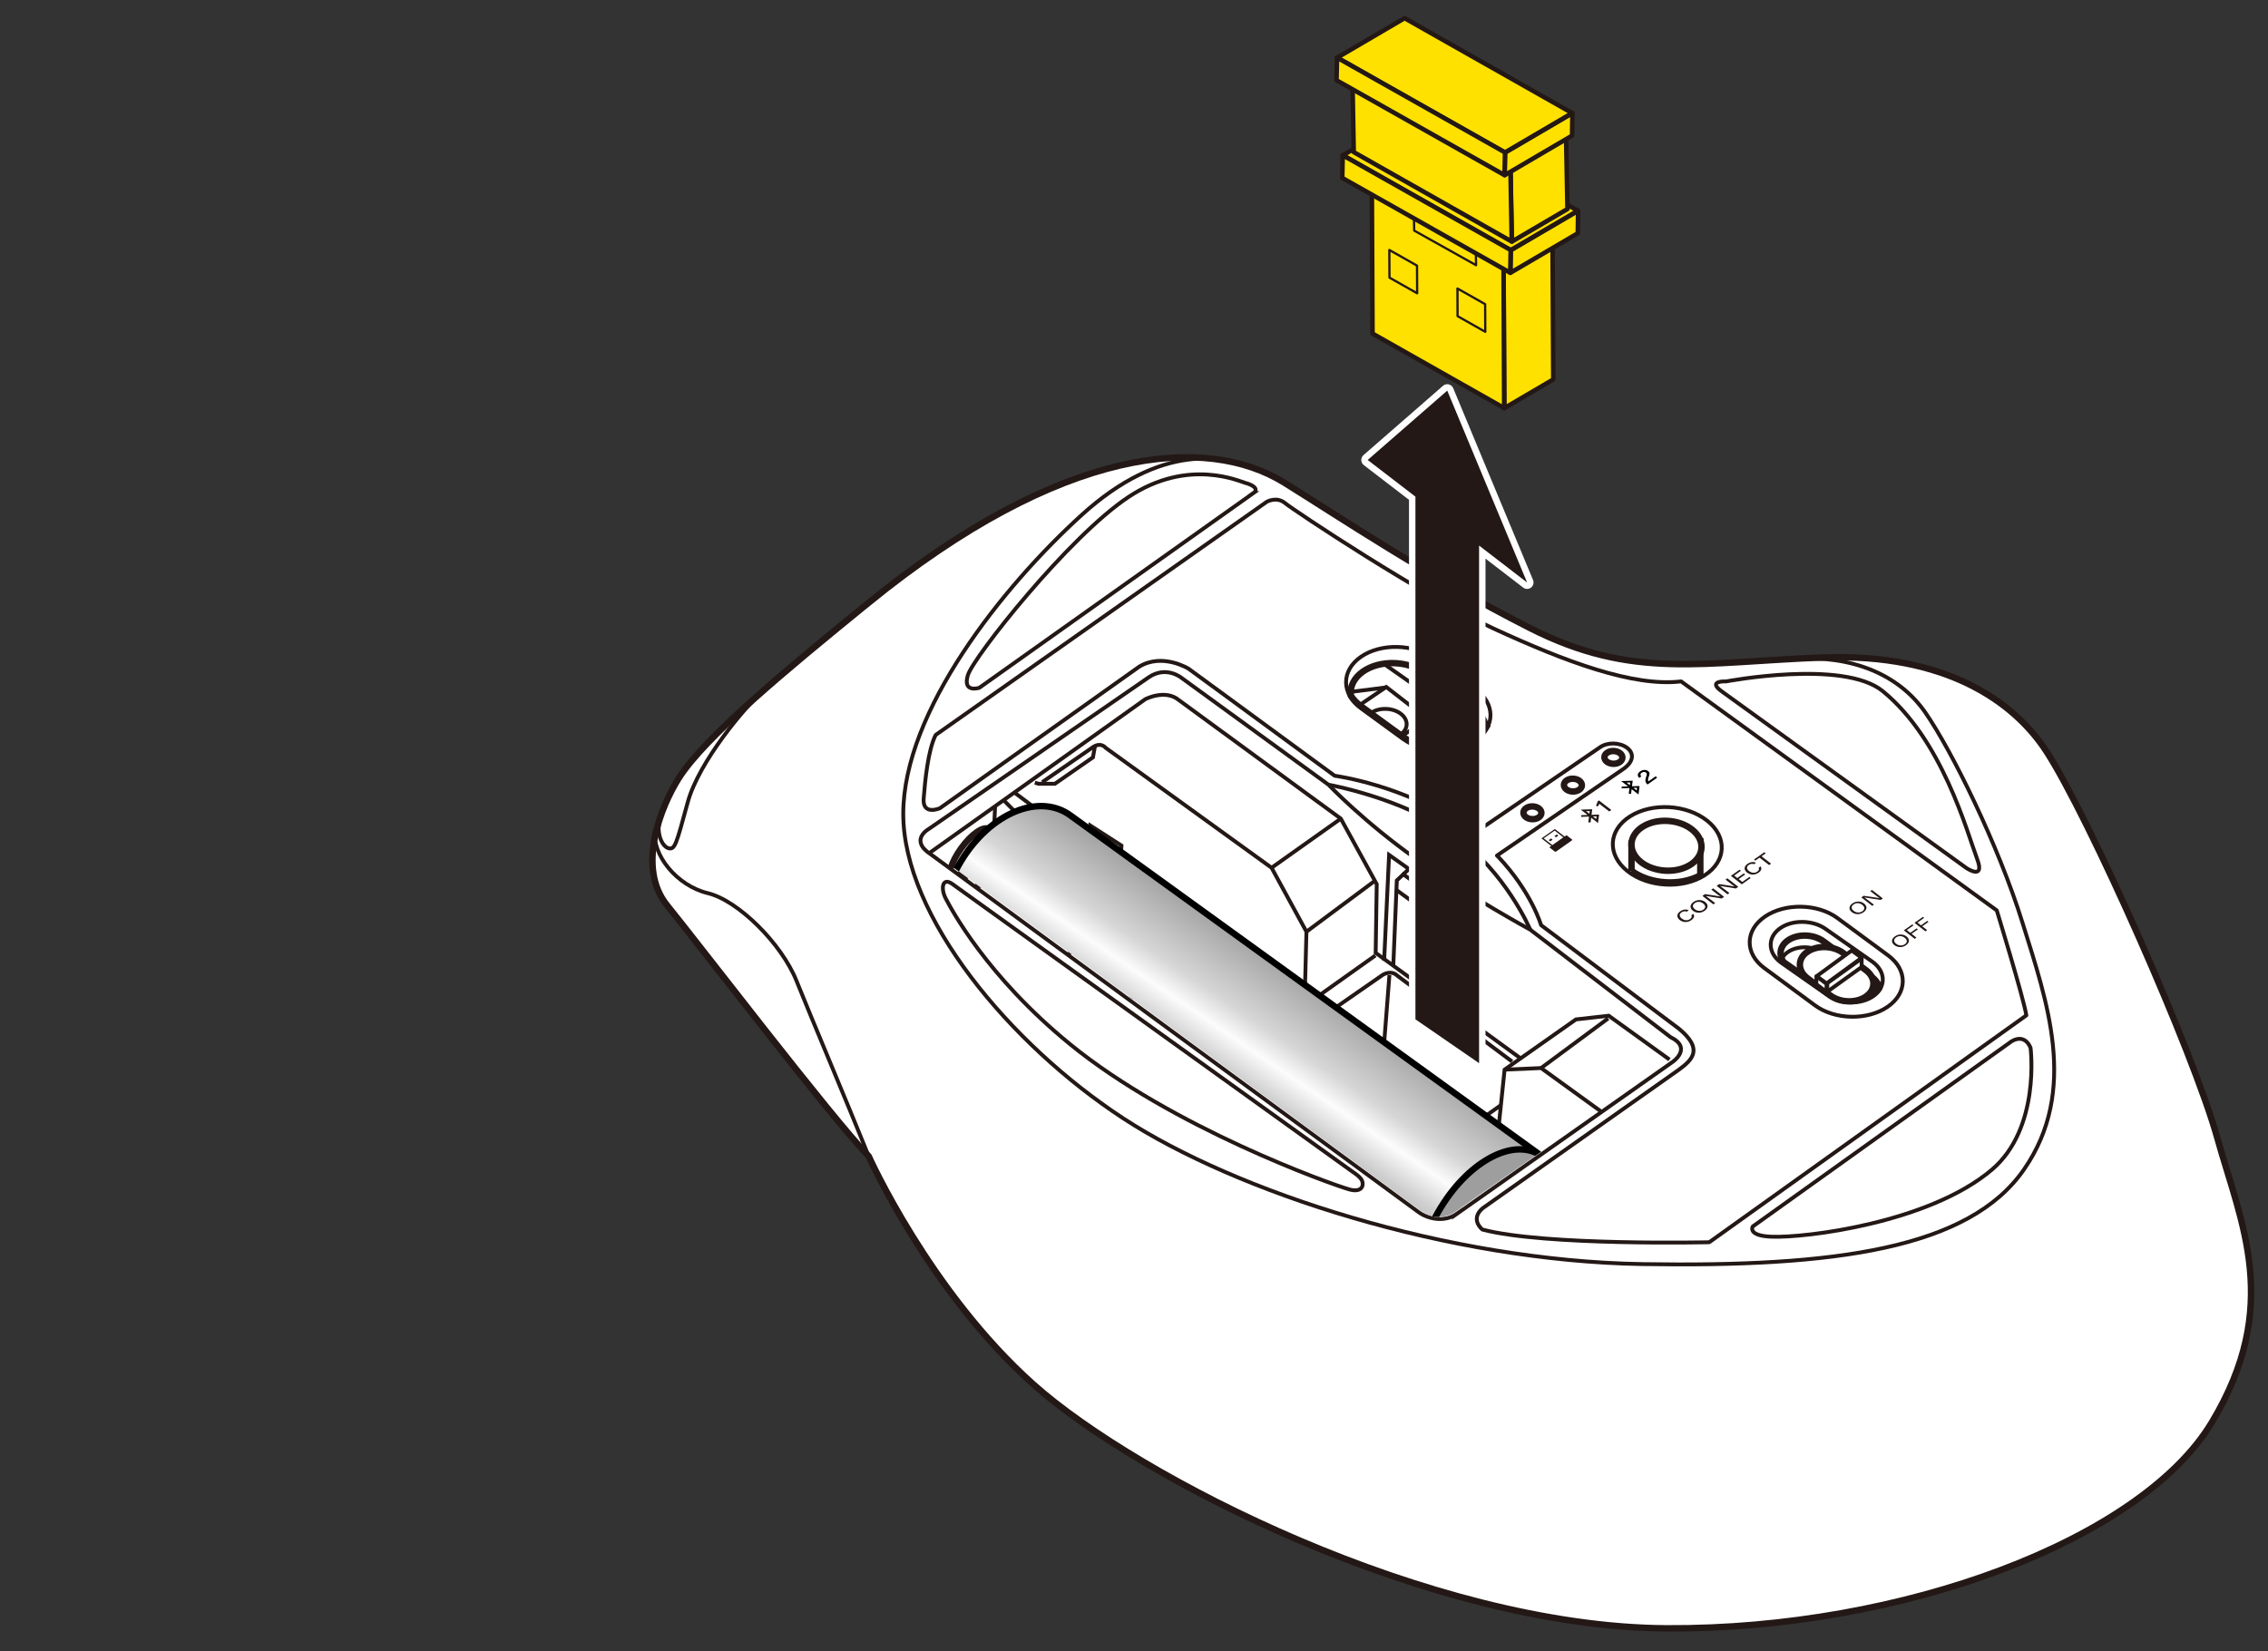 <?xml version="1.0" encoding="UTF-8"?>
<svg id="_レイヤー_1" data-name="レイヤー 1" xmlns="http://www.w3.org/2000/svg" version="1.1" xmlns:xlink="http://www.w3.org/1999/xlink" viewBox="0 0 250 182">
  <rect x="0" y="0" width="250" height="182" fill="#333333" stroke="none"/>
  <defs>
    <clipPath id="clippath">
      <path d="M174.532,123.679l-14.446,10.136c-1.107.408-1.953.521-3-.058l-.495-.291-53.074-38.996,12.86-10.781,58.155,39.992Z" fill="none" stroke-width="0"/>
    </clipPath>
    <linearGradient id="_名称未設定グラデーション_193" data-name="名称未設定グラデーション 193" x1="142.01" y1="106.272" x2="128.367" y2="126.266" gradientUnits="userSpaceOnUse">
      <stop offset="0" stop-color="#a1a1a1"/>
      <stop offset=".3" stop-color="#d6d6d6"/>
      <stop offset=".418" stop-color="#fcfcfc"/>
      <stop offset=".553" stop-color="#cfcfcf"/>
      <stop offset="1" stop-color="#6b6b6b"/>
    </linearGradient>
  </defs>
  <g>
    <g>
      <path d="M95.681,66.497c-8.821,7.185-18.019,14.757-20.892,19.339-1.934,3.083-4.66,9.786-1.243,13.98,3.417,4.194,18.019,23.3,22.213,27.649,0,0,6.679,14.912,18.174,25.164,11.495,10.252,43.649,26.717,69.745,26.873,26.096.155,52.347-9.786,60.114-22.679s3.262-21.902.621-31.377c-2.641-9.475-14.135-35.377-18.836-42.614-3.599-5.542-11.144-10.82-24.502-10.354-13.359.466-21.048,2.522-32.387-3.225-11.339-5.747-20.952-12.211-27.105-16.036-8.621-5.359-24.543-4.116-45.901,13.281Z" fill="#fff" stroke="#231815" stroke-miterlimit="10" stroke-width=".709"/>
      <path d="M138.161,54.354l-30.209,21.464s-1.869.622-1.268-1.379,11.139-15.312,17.733-19.669c6.594-4.358,12.254-1.68,12.883-1.526s1.559.623.86,1.11Z" fill="none" stroke="#231815" stroke-miterlimit="10" stroke-width=".425"/>
      <path d="M189.826,76.243l26.938,19.453s2.063,1.38,1.19-.961c-1.152-3.089-3.871-13.209-10.422-18.547-4.335-3.532-17.246-1.073-17.246-1.073,0,0-2.22-.117-.46,1.128Z" fill="none" stroke="#231815" stroke-miterlimit="10" stroke-width=".425"/>
      <path d="M221.749,114.781l-28.541,20.42s-.632,1.015,2.024,1.128c3.789.162,17.461-1.542,24.342-7.397,5.379-4.576,4.255-13.407,4.255-13.407,0,0-.54-1.634-2.08-.745Z" fill="none" stroke="#231815" stroke-miterlimit="10" stroke-width=".425"/>
      <path d="M104.961,97.436l44.169,31.762s.848.524,1.01.966c.248.675-.176,1.303-1.413.951-2.094-.595-19.533-6.835-30.774-16.005-9.205-7.51-13.109-14.921-13.703-16.058s-.362-2.378.711-1.616Z" fill="none" stroke="#231815" stroke-miterlimit="10" stroke-width=".425"/>
      <path d="M160.601,133.8l23.775-16.742s2.224-1.52-.236-2.729l-15.461-11.842s-6.762-3.671-12.573-7.796c-5.811-4.126-9.667-8.185-9.667-8.185l-16.196-11.776s-1.685-1.401-3.64-.054l-24.213,16.698s-2.24,1.227.242,2.827l53.707,39.4c.978.736,2.837,1.218,4.262.199Z" fill="none" stroke="#231815" stroke-miterlimit="10" stroke-width=".425"/>
      <path d="M146.438,86.506s8.155,1.433,13.871,5.554c5.717,4.121,8.37,10.427,8.37,10.427" fill="none" stroke="#231815" stroke-miterlimit="10" stroke-width=".425"/>
      <g>
        <path d="M154.653,81.459l-4.611-3.361c-2.211-1.611-2.225-4.172-.032-5.692h0c2.193-1.519,5.796-1.444,8.006.167l4.611,3.361c2.211,1.611,2.225,4.172.032,5.692h0c-2.193,1.519-5.796,1.444-8.006-.167Z" fill="none" stroke="#231815" stroke-miterlimit="10" stroke-width=".425"/>
        <path d="M163.814,80.179c-.118-.742-.574-1.47-1.37-2.05l-5.446-3.97c-1.861-1.357-4.896-1.42-6.742-.141-1.028.712-1.479,1.697-1.356,2.664.273.423.646.823,1.13,1.176l4.611,3.361c2.211,1.611,5.813,1.687,8.006.167h0c.51-.354.896-.765,1.168-1.207Z" fill="none" stroke="#231815" stroke-miterlimit="10" stroke-width=".709"/>
        <path d="M151.127,78.589c.893-.619,2.348-.588,3.248.068s.906,1.69.013,2.309" fill="none" stroke="#231815" stroke-miterlimit="10" stroke-width=".425"/>
        <polyline points="154.456 81.203 158.616 78.321 161.307 78.762 162.905 80.977" fill="none" stroke="#231815" stroke-miterlimit="10" stroke-width=".425"/>
        <line x1="161.278" y1="78.883" x2="156.752" y2="82.205" fill="none" stroke="#231815" stroke-miterlimit="10" stroke-width=".425"/>
        <polyline points="149.925 77.685 152.805 75.73 157.314 79.223" fill="none" stroke="#231815" stroke-miterlimit="10" stroke-width=".425"/>
        <line x1="152.725" y1="75.784" x2="148.883" y2="76.273" fill="none" stroke="#231815" stroke-miterlimit="10" stroke-width=".425"/>
        <line x1="160.242" y1="78.588" x2="152.734" y2="73.316" fill="none" stroke="#231815" stroke-miterlimit="10" stroke-width=".425"/>
      </g>
      <path d="M165.008,94.316l13.905-9.528c1.213-.829,1.224-1.772.421-2.364h0c-.804-.592-2.131-.619-2.95-.059l-13.97,9.553.032.026-.268-.184c-.28-.216-.569-.431-.869-.644-6.446-4.582-14.191-5.601-14.191-5.601l-16.099-11.796s-2.874-1.786-5.437-.233l-21.98,15.611s-1.942.854-1.786-1.087.466-5.281,1.32-6.99l36.503-25.708s1.087-.621,2.019.155,15.06,10.174,22.982,13.824c7.922,3.65,15.385,6.447,20.666,5.825l34.795,25.242s2.951,9.631,3.262,11.572l-34.95,25.009s-18.141.415-25.009-1.398c0,0-1.398-1.087,0-2.33l21.669-15.3c1.476-1.087,2.718-2.252,0-4.505l-15.201-11.42s-1.038-3.634-4.726-7.54l-.14-.132Z" fill="none" stroke="#231815" stroke-linejoin="round" stroke-width=".425"/>
      <path d="M117.695,105.252c2.082-1.669,5.635-6.445,5.926-12.037l-3.437-2.213-.204,2.711" fill="none" stroke="#231815" stroke-miterlimit="10" stroke-width=".425"/>
      <path d="M102.419,94.053l23.824-16.974s2.214-1.165,3.728.116l17.824,13.048,3.961,7.223-.117,7.573,15.977,11.632" fill="none" stroke="#231815" stroke-miterlimit="10" stroke-width=".425"/>
      <polyline points="152.572 105.913 153.118 94.243 162.137 100.653 161.494 112.005" fill="none" stroke="#231815" stroke-miterlimit="10" stroke-width=".425"/>
      <path d="M114.884,86.224l5.65-3.903c.874-.524,1.34.116,1.34.116l18.29,13.223,3.844,7.048-.214,8.252,21.164,15.533.893-8.582,7.864-5.534,3.611-.408,6.699,4.835" fill="none" stroke="#231815" stroke-miterlimit="10" stroke-width=".425"/>
      <polyline points="111.811 87.362 118.612 92.457 123.068 96.543" fill="none" stroke="#231815" stroke-miterlimit="10" stroke-width=".425"/>
      <line x1="121.904" y1="99.606" x2="110.625" y2="88.206" fill="none" stroke="#231815" stroke-miterlimit="10" stroke-width=".425"/>
      <path d="M109.642,89.253" fill="none" stroke="#231815" stroke-miterlimit="10" stroke-width=".425"/>
      <polyline points="165.853 117.912 169.872 117.738 176.546 122.572" fill="none" stroke="#231815" stroke-miterlimit="10" stroke-width=".425"/>
      <line x1="169.872" y1="117.738" x2="177.27" y2="112.262" fill="none" stroke="#231815" stroke-miterlimit="10" stroke-width=".425"/>
      <line x1="144.009" y1="102.709" x2="151.553" y2="97.095" fill="none" stroke="#231815" stroke-miterlimit="10" stroke-width=".425"/>
      <line x1="140.165" y1="95.661" x2="147.796" y2="90.244" fill="none" stroke="#231815" stroke-miterlimit="10" stroke-width=".425"/>
      <line x1="143.658" y1="110.982" x2="151.605" y2="105.328" fill="none" stroke="#231815" stroke-miterlimit="10" stroke-width=".425"/>
      <path d="M138.697,51.89c-3.717-1.781-10.707-3.062-19.444,4.86-8.738,7.922-19.688,21.669-19.688,32.969s11.766,25.397,24.232,33.552,35.882,15.727,57.201,16.077c21.319.35,36.044-1.689,42.102-10.427,6.058-8.738,2.518-18.582-.162-27.203s-7.806-18.99-10.718-23.184-8.056-6.296-14.347-5.915" fill="none" stroke="#231815" stroke-miterlimit="10" stroke-width=".425"/>
      <path d="M72.193,91.416c-.369,2.85,2.441,6.225,5.819,7.041,3.378.816,8.155,5.592,9.786,9.67,1.631,4.077,5.67,13.63,7.961,19.339" fill="none" stroke="#231815" stroke-miterlimit="10" stroke-width=".425"/>
      <path d="M84.006,76.255c-1.766,1.577-6.965,7.64-8.208,12.222-1.243,4.582-1.398,5.126-2.019,5.048s-1.43-1.253-1.103-3.112" fill="none" stroke="#231815" stroke-miterlimit="10" stroke-width=".425"/>
      <polyline points="114.069 86.283 114.477 86.399 116.282 86.399 120.476 83.487 120.699 82.237" fill="none" stroke="#231815" stroke-miterlimit="10" stroke-width=".425"/>
      <path d="M104.817,95.658c.196-.63.585-1.389,1.127-2.142,1.129-1.566,2.495-2.51,3.052-2.109s.093,1.996-1.036,3.562c-.582.807-1.226,1.448-1.791,1.826" fill="none" stroke="#231815" stroke-miterlimit="10" stroke-width=".709"/>
      <path d="M105.835,96.444c.197-.387.444-.794.736-1.199,1.129-1.566,2.495-2.51,3.052-2.109s.093,1.996-1.036,3.562c-.306.425-.63.804-.95,1.122" fill="none" stroke="#231815" stroke-miterlimit="10" stroke-width=".709"/>
      <line x1="109.689" y1="88.873" x2="109.545" y2="91.972" fill="none" stroke="#231815" stroke-miterlimit="10" stroke-width=".425"/>
      <path d="M165.446,121.827l-2.156,1.522c-.893.66-1.786-.116-1.786-.116l-14.135-10.563c-1.126-.738-.155-1.592-.155-1.592l5.204-3.612s.893-.583,1.592.078l12.66,9.475" fill="none" stroke="#231815" stroke-miterlimit="10" stroke-width=".425"/>
      <line x1="153.155" y1="107.486" x2="152.458" y2="116.473" fill="none" stroke="#231815" stroke-miterlimit="10" stroke-width=".425"/>
      <polyline points="153.582 106.453 153.97 97.059 155.304 95.796" fill="none" stroke="#231815" stroke-miterlimit="10" stroke-width=".425"/>
      <line x1="153.927" y1="98.108" x2="161.95" y2="103.953" fill="none" stroke="#231815" stroke-miterlimit="10" stroke-width=".425"/>
      <line x1="154.532" y1="96.27" x2="162.103" y2="101.786" fill="none" stroke="#231815" stroke-miterlimit="10" stroke-width=".425"/>
      <polygon points="164.004 128.75 164.061 126.062 145.857 113.593 145.8 116.28 164.004 128.75" fill="#fff" stroke="#231815" stroke-linejoin="round" stroke-width=".5"/>
      <g clip-path="url(#clippath)">
        <path d="M123.698,111.532c1.694-2.295,3.541-6.381,3.957-9.999l-10.823-8.089-4.644,4.459" fill="none" stroke="#231815" stroke-miterlimit="10" stroke-width=".425"/>
        <line x1="110.236" y1="96.321" x2="125.43" y2="108.63" fill="none" stroke="#231815" stroke-miterlimit="10" stroke-width=".425"/>
        <g>
          <g>
            <path d="M170.007,127.492l-51.968-37.571c-3.432-2.556-8.841-.335-12.079,4.967-3.238,5.3-3.08,11.663.352,14.219l51.969,37.572" fill="url(#_名称未設定グラデーション_193)" stroke="#000" stroke-width=".709"/>
            <path d="M169.475,141.049c-3.237,5.303-8.25,7.822-11.193,5.629-2.944-2.186-2.704-8.253.536-13.56,3.238-5.296,8.248-7.817,11.19-5.627,2.945,2.193,2.703,8.262-.532,13.557Z" fill="#9e9e9e" stroke="#000" stroke-width=".709"/>
          </g>
          <g>
            <path d="M170.841,135.093l-2.733-2.035c-1.472-1.094-3.979.167-5.596,2.814-1.618,2.649-1.74,5.687-.267,6.778l3.364,2.504" fill="#fff" stroke="#000" stroke-width=".709"/>
            <path d="M171.231,142.366c-1.62,2.645-4.125,3.903-5.595,2.806-1.472-1.093-1.352-4.127.267-6.778,1.619-2.649,4.123-3.908,5.595-2.815,1.473,1.098,1.353,4.133-.266,6.788Z" fill="#fff" stroke="#000" stroke-width=".709"/>
          </g>
        </g>
      </g>
      <path d="M178.539,84.006c-.39.267-1.018.254-1.401-.028s-.378-.728.013-.995,1.018-.254,1.401.028.378.728-.013.995Z" fill="none" stroke="#231815" stroke-miterlimit="10" stroke-width=".709"/>
      <path d="M174.075,87.059c-.39.267-1.018.254-1.401-.028s-.378-.728.013-.995,1.018-.254,1.401.028.378.728-.013.995Z" fill="none" stroke="#231815" stroke-miterlimit="10" stroke-width=".709"/>
      <path d="M169.611,90.111c-.39.267-1.018.254-1.401-.028s-.378-.728.013-.995,1.018-.254,1.401.028.378.728-.013.995Z" fill="none" stroke="#231815" stroke-miterlimit="10" stroke-width=".709"/>
      <g>
        <path d="M187.881,96.501c-2.425,1.535-6.226,1.322-8.489-.476-2.263-1.798-2.132-4.5.293-6.035s6.226-1.322,8.489.476,2.132,4.5-.293,6.035Z" fill="none" stroke="#231815" stroke-miterlimit="10" stroke-width=".425"/>
        <g>
          <path d="M179.839,95.996c2.088,1.501,5.325,1.704,7.585.498v-3.734l-7.585.234v3.003Z" fill="#fff" stroke="#231815" stroke-miterlimit="10" stroke-width=".709"/>
          <path d="M186.329,95.327c-1.559.987-4.001.85-5.456-.306s-1.37-2.892.188-3.879c1.559-.987,4.001-.85,5.456.306s1.37,2.892-.188,3.879Z" fill="#fff" stroke="#231815" stroke-miterlimit="10" stroke-width=".709"/>
        </g>
      </g>
      <g>
        <path d="M208.059,110.993h0c-2.216,1.515-5.81,1.444-7.987-.16l-5.595-4.121c-2.177-1.603-2.145-4.155.072-5.67h0c2.216-1.515,5.81-1.444,7.987.16l5.595,4.121c2.177,1.603,2.145,4.155-.072,5.67Z" fill="none" stroke="#231815" stroke-miterlimit="10" stroke-width=".425"/>
        <g>
          <path d="M206.544,109.777h0c1.373-1.006,1.318-2.689-.122-3.74l-5.131-3.597c-1.44-1.051-3.741-1.088-5.114-.082h0c-1.373,1.006-1.318,2.689.122,3.74l5.131,3.597c1.44,1.051,3.741,1.088,5.114.082Z" fill="none" stroke="#231815" stroke-miterlimit="10" stroke-width=".425"/>
          <path d="M207.153,108.893c-.157.228-.348.445-.605.634-1.373,1.006-3.674.969-5.114-.082l-4.831-3.387c-.551-.776-.421-1.733.431-2.358,1.063-.779,2.845-.751,3.96.063l5.34,3.946c.459.335.725.753.819,1.183Z" fill="none" stroke="#231815" stroke-miterlimit="10" stroke-width=".709"/>
          <path d="M196.405,105.704c.125-.261.328-.505.611-.712,1.063-.779,2.845-.751,3.96.063l5.34,3.946c.16.117.297.244.411.379" fill="none" stroke="#231815" stroke-miterlimit="10" stroke-width=".425"/>
          <g>
            <path d="M205.738,109.816h0c1.063-.779,1.021-2.082-.094-2.896l-2.511-1.893c-1.115-.814-2.897-.842-3.96-.063l-.005-.003c-1.063.779-1.016,2.086.099,2.9l2.511,1.893c1.115.814,2.897.842,3.96.063Z" fill="#fff" stroke="#231815" stroke-miterlimit="10" stroke-width=".709"/>
            <g>
              <polygon points="201.344 108.417 205.209 105.584 204.111 104.782 200.245 107.614 201.344 108.417" fill="#fff" stroke="#231815" stroke-linecap="round" stroke-linejoin="round" stroke-width=".425"/>
              <polygon points="201.413 109.328 205.201 106.606 205.215 105.654 201.427 108.377 201.413 109.328" fill="#fff" stroke="#231815" stroke-linecap="round" stroke-linejoin="round" stroke-width=".425"/>
              <polygon points="200.213 108.497 201.329 109.339 201.342 108.463 200.226 107.62 200.213 108.497" fill="#fff" stroke="#231815" stroke-linecap="round" stroke-linejoin="round" stroke-width=".425"/>
            </g>
          </g>
        </g>
      </g>
    </g>
    <g>
      <path d="M163.038,117.555c-.07,0-.141-.021-.201-.062l-7.016-4.833c-.096-.066-.153-.175-.153-.292v-57.442l-5.123-3.938c-.084-.064-.135-.164-.139-.27-.003-.106.042-.208.122-.278l8.77-7.644c.064-.057.147-.087.232-.087.027,0,.054.003.081.009.11.026.202.104.246.209l8.802,21.149c.062.148.016.319-.111.417-.063.049-.14.073-.216.073s-.152-.024-.216-.074l-4.724-3.63v56.339c0,.132-.073.252-.189.313-.052.027-.108.041-.165.041Z" fill="#231815" stroke-width="0"/>
      <path d="M159.53,43.062l8.801,21.149-5.293-4.069v57.058l-7.016-4.834v-57.617l-5.262-4.044,8.77-7.644M159.53,42.354c-.169,0-.335.061-.466.174l-8.77,7.644c-.16.14-.249.344-.243.556.007.212.108.411.276.54l4.985,3.831v57.268c0,.233.115.451.307.584l7.016,4.834c.12.083.261.125.402.125.113,0,.226-.027.33-.081.233-.122.379-.364.379-.627v-55.62l4.153,3.192c.127.098.28.147.432.147s.304-.049.432-.147c.255-.196.346-.538.223-.834l-8.801-21.149c-.088-.21-.271-.366-.493-.418-.053-.013-.108-.019-.161-.019h0Z" fill="#fff" stroke-width="0"/>
    </g>
    <g>
      <polygon points="171.12 23.726 171.217 41.829 165.822 44.991 165.725 26.888 171.12 23.726" fill="#ffe100" stroke="#231815" stroke-linejoin="round" stroke-width=".5"/>
      <polygon points="165.806 44.988 165.724 26.873 151.209 18.658 151.292 36.773 165.806 44.988" fill="#ffe100" stroke="#231815" stroke-linejoin="round" stroke-width=".5"/>
      <polygon points="156.197 29.282 156.213 32.33 153.161 30.605 153.145 27.556 156.197 29.282" fill="#ffe100" stroke="#231815" stroke-linejoin="round" stroke-width=".25"/>
      <polygon points="163.706 33.532 163.721 36.579 160.666 34.85 160.653 31.803 163.706 33.532" fill="#ffe100" stroke="#231815" stroke-linejoin="round" stroke-width=".25"/>
      <polygon points="162.665 26.488 162.706 29.234 155.884 25.418 155.844 22.674 162.665 26.488" fill="#ffe100" stroke="#231815" stroke-linejoin="round" stroke-width=".25"/>
      <g>
        <g>
          <polygon points="173.955 23.233 173.917 25.717 166.49 30.07 166.528 27.586 173.955 23.233" fill="#ffe100" stroke="#231815" stroke-linejoin="round" stroke-width=".5"/>
          <polygon points="155.455 12.764 173.927 23.227 166.5 27.58 148.027 17.117 155.455 12.764" fill="#ffe100" stroke="#231815" stroke-linejoin="round" stroke-width=".5"/>
          <polygon points="166.472 30.067 166.525 27.567 148.007 17.115 147.955 19.615 166.472 30.067" fill="#ffe100" stroke="#231815" stroke-linejoin="round" stroke-width=".5"/>
        </g>
        <g>
          <polygon points="172.621 14.791 172.781 23.041 166.656 26.631 166.495 18.381 172.621 14.791" fill="#ffe100" stroke="#231815" stroke-linejoin="round" stroke-width=".5"/>
          <polygon points="155.22 4.916 172.592 14.784 166.467 18.375 149.095 8.506 155.22 4.916" fill="#ffe100" stroke="#231815" stroke-linejoin="round" stroke-width=".5"/>
          <polygon points="166.639 26.629 166.492 18.362 149.075 8.504 149.222 16.77 166.639 26.629" fill="#ffe100" stroke="#231815" stroke-linejoin="round" stroke-width=".5"/>
        </g>
        <g>
          <polygon points="173.327 12.469 173.289 14.954 165.862 19.307 165.9 16.823 173.327 12.469" fill="#ffe100" stroke="#231815" stroke-linejoin="round" stroke-width=".5"/>
          <polygon points="154.826 2 173.299 12.463 165.872 16.816 147.399 6.353 154.826 2" fill="#ffe100" stroke="#231815" stroke-linejoin="round" stroke-width=".5"/>
          <polygon points="165.844 19.304 165.897 16.803 147.379 6.352 147.327 8.851 165.844 19.304" fill="#ffe100" stroke="#231815" stroke-linejoin="round" stroke-width=".5"/>
        </g>
      </g>
    </g>
  </g>
  <g>
    <g>
      <g>
        <path d="M177.384,89.456l-1.091-.846c-.028.096-.142.255-.203.31l-.174-.135c.122-.149.166-.32.163-.426l.175-.123,1.362,1.056-.232.163Z" fill="#231815" stroke-width="0"/>
        <g id="Bug">
          <path id="Bug-2" data-name="Bug" d="M174.83,89.419l.404-.013-.037.298-.367-.284h0ZM175.952,90.289l.037-.298-.404.013.366.284h0ZM175.156,90.02l-.874.028.023-.187.696-.023-.757-.587,1.265-.042-.077.616.835-.028-.117.933-.757-.587-.064.513-.253.008.079-.645h0Z" fill="#231815" fill-rule="evenodd" stroke-width="0"/>
        </g>
      </g>
      <g>
        <g id="Bug-3" data-name="Bug">
          <path id="Bug-4" data-name="Bug" d="M179.291,86.271l.404-.013-.037.298-.367-.284h0ZM180.414,87.141l.037-.298-.404.013.366.284h0ZM179.617,86.872l-.874.028.023-.187.696-.023-.757-.587,1.265-.042-.077.616.835-.028-.117.933-.757-.587-.064.513-.253.008.079-.645h0Z" fill="#000" fill-rule="evenodd" stroke-width="0"/>
        </g>
        <path d="M181.609,86.476l-.011-.008c-.233-.181-.288-.432-.151-.822.103-.29.124-.375-.009-.479-.108-.084-.289-.119-.485.019-.169.119-.17.257-.033.406l-.224.158c-.234-.212-.224-.489.085-.707.32-.226.671-.209.887-.041.22.17.184.32.071.624-.083.226-.111.403-.039.516l.812-.573.15.164-1.055.744Z" fill="#000" stroke-width="0"/>
      </g>
      <g>
        <path d="M172.463,92.218l-1.074-.833-1.47,1.037,1.074.833-.212.149.611.474c.033.026.097.021.141-.01l1.732-1.222c.045-.032.054-.078.02-.104l-.611-.474-.212.149ZM170.158,92.414l1.208-.853.96.745-1.208.853-.96-.745Z" fill="#231815" stroke-width="0"/>
        <polygon points="170.887 92.743 171.143 92.562 170.971 92.429 170.715 92.609 170.887 92.743" fill="#231815" stroke-width="0"/>
        <polygon points="171.519 92.297 171.775 92.116 171.603 91.983 171.347 92.163 171.519 92.297" fill="#231815" stroke-width="0"/>
      </g>
    </g>
    <g>
      <g>
        <path d="M205.469,99.6c.331.257.403.643-.054.965-.426.301-.938.256-1.283-.012s-.376-.652.062-.961c.408-.288.917-.27,1.275.007ZM204.328,100.407c.26.202.648.266.96.046.336-.237.24-.51-.017-.71-.259-.201-.63-.264-.948-.04-.328.232-.251.504.006.704Z" fill="#231815" stroke-width="0"/>
        <path d="M206.377,99.86l-1.204-.934.254-.179c.489.072,1.54.217,1.752.261l.003-.002c-.168-.11-.357-.258-.553-.411l-.47-.365.182-.128,1.204.934-.239.169c-.453-.068-1.568-.235-1.793-.276l-.003.002c.148.099.352.257.569.426l.482.374-.182.129Z" fill="#231815" stroke-width="0"/>
      </g>
      <g>
        <path d="M210.152,103.232c.331.257.403.643-.054.965-.426.301-.938.256-1.283-.012s-.376-.652.062-.961c.408-.288.917-.27,1.275.007ZM209.011,104.039c.26.202.648.266.96.046.336-.237.24-.51-.017-.71-.259-.201-.63-.264-.948-.04-.328.232-.251.504.006.704Z" fill="#231815" stroke-width="0"/>
        <path d="M209.856,102.559l.931-.657.137.106-.741.523.39.303.695-.49.137.106-.695.49.54.419-.189.134-1.204-.934Z" fill="#231815" stroke-width="0"/>
        <path d="M211.032,101.73l.931-.657.137.106-.741.523.39.303.695-.49.137.106-.695.49.54.419-.189.134-1.204-.934Z" fill="#231815" stroke-width="0"/>
      </g>
    </g>
    <g>
      <path d="M186.654,100.739c.145.206.112.458-.223.694-.438.309-.929.252-1.27-.013-.328-.254-.404-.639.042-.953.35-.247.702-.249.945-.122l-.215.152c-.172-.062-.369-.068-.592.089-.308.217-.2.486.039.671.23.178.589.284.913.055.22-.155.204-.303.145-.422l.216-.152Z" fill="#231815" stroke-width="0"/>
      <path d="M187.957,99.433c.332.257.399.645-.06.969-.432.305-.944.26-1.289-.008s-.373-.654.068-.965c.411-.29.922-.275,1.282.004ZM186.826,100.232c.255.198.627.259.929.047.325-.23.229-.493-.02-.686-.253-.197-.609-.259-.918-.041-.316.223-.243.484.01.68Z" fill="#231815" stroke-width="0"/>
      <path d="M188.862,99.695l-1.204-.934.28-.197c.482.074,1.489.219,1.699.265l.003-.002c-.163-.105-.356-.256-.553-.409l-.449-.348.201-.142,1.204.934-.263.186c-.441-.069-1.522-.237-1.745-.281l-.003.002c.142.094.355.258.572.427l.46.357-.202.142Z" fill="#231815" stroke-width="0"/>
      <path d="M190.429,98.59l-1.204-.934.28-.197c.482.074,1.489.219,1.699.265l.003-.002c-.163-.105-.356-.256-.553-.409l-.449-.348.201-.142,1.204.934-.263.186c-.441-.069-1.522-.237-1.745-.281l-.003.002c.142.094.355.258.572.427l.46.357-.202.142Z" fill="#231815" stroke-width="0"/>
      <path d="M192.367,96.401l-.715.505.403.313.786-.555.124.136-.969.684-1.204-.934.959-.677.151.117-.749.528.347.269.715-.505.151.117Z" fill="#231815" stroke-width="0"/>
      <path d="M194.07,95.506c.145.206.112.458-.223.694-.438.309-.929.252-1.27-.013-.328-.254-.404-.639.042-.953.35-.247.702-.249.945-.122l-.215.152c-.172-.062-.369-.068-.592.089-.308.217-.2.486.039.671.23.178.589.284.913.055.22-.155.204-.303.145-.422l.216-.152Z" fill="#231815" stroke-width="0"/>
      <path d="M193.953,94.544l-.463.326-.151-.117,1.142-.806.151.117-.463.327,1.053.817-.216.152-1.053-.817Z" fill="#231815" stroke-width="0"/>
    </g>
  </g>
</svg>